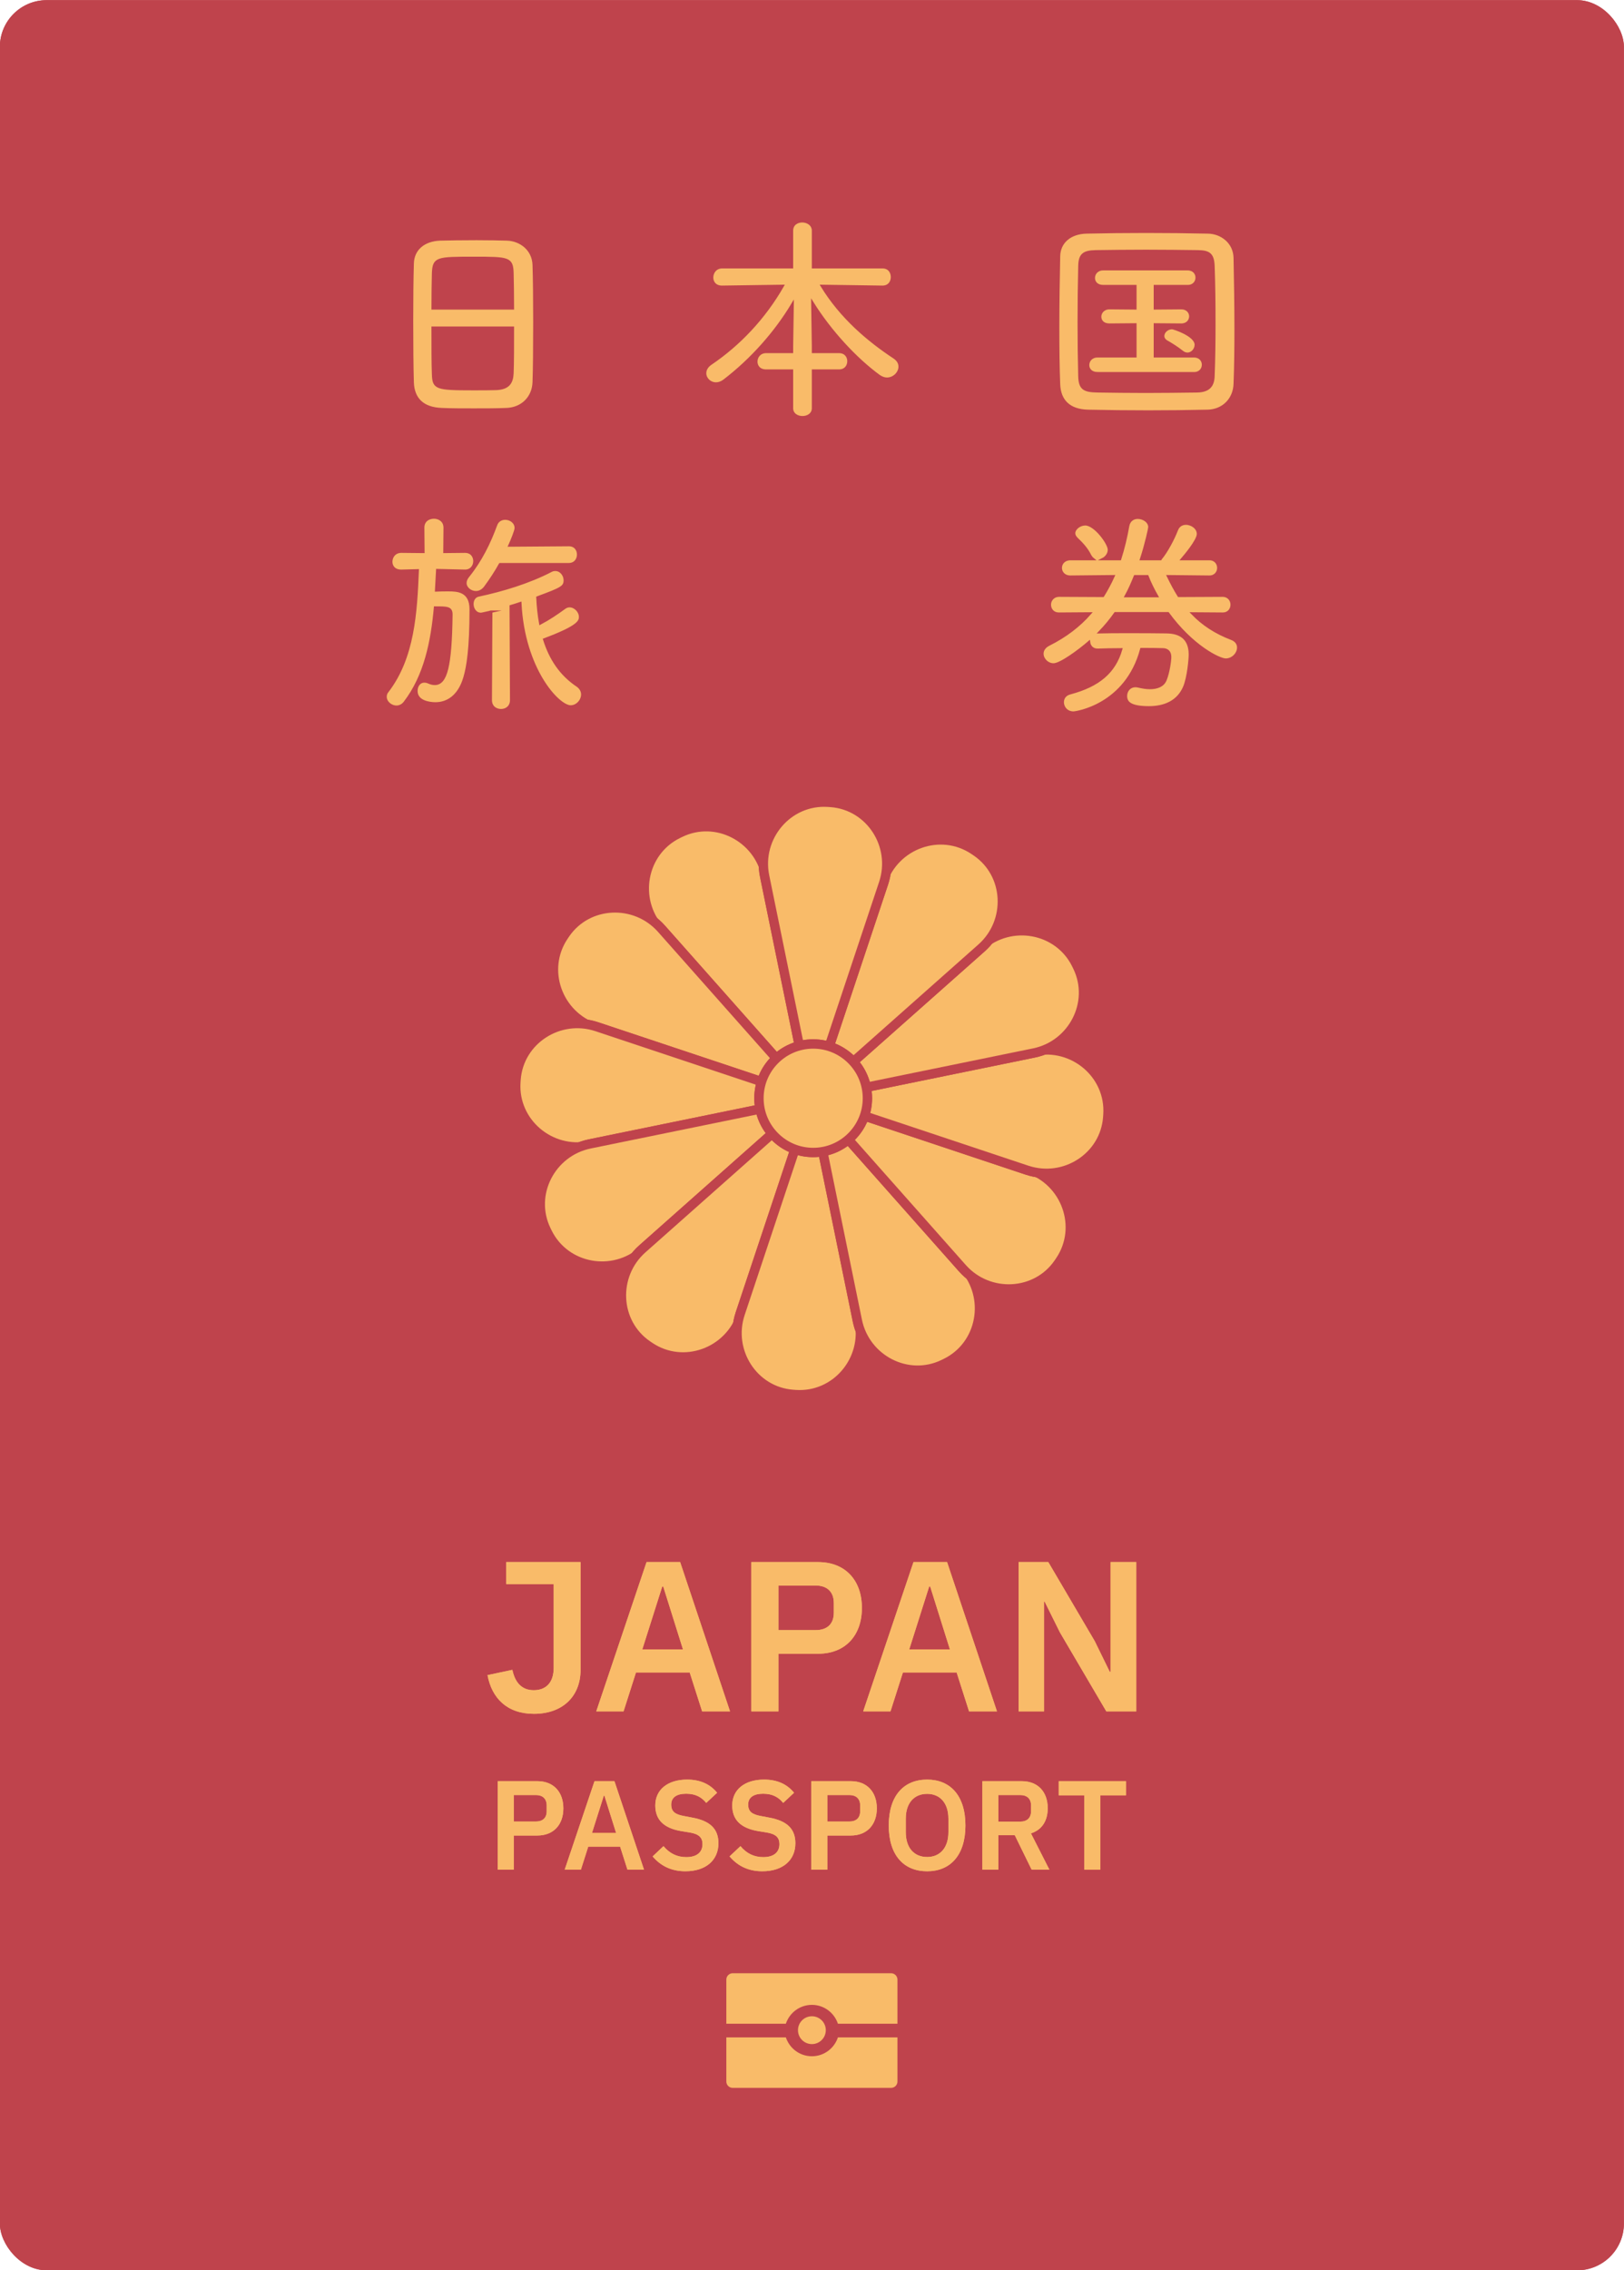 <?xml version="1.0" encoding="UTF-8"?>
<!DOCTYPE svg PUBLIC '-//W3C//DTD SVG 1.0//EN'
          'http://www.w3.org/TR/2001/REC-SVG-20010904/DTD/svg10.dtd'>
<svg height="485.0" preserveAspectRatio="xMidYMid meet" version="1.0" viewBox="78.5 8.8 347.1 485.0" width="347.1" xmlns="http://www.w3.org/2000/svg" xmlns:xlink="http://www.w3.org/1999/xlink" zoomAndPan="magnify"
><g id="change1_1"
  ><rect fill="#bf434c" height="485" rx="10" ry="10" width="347.108" x="78.473" y="8.832"
  /></g
  ><g id="change1_2"
  ><rect fill="#bf434c" height="485" rx="10" ry="10" width="347.108" x="78.473" y="8.832"
  /></g
  ><g id="change2_1"
  ><path d="M252.027,243.472l-9.712-47.456c-1.699-8.3-10.748-13.009-18.382-9.337-.051.024-.101.049-.152.073-.132.064-.264.128-.396.193-7.719,3.803-9.55,14.025-3.841,20.463l32.346,36.475.137-.412Z" fill="#f9bb69" stroke="#bf434c" stroke-miterlimit="10" stroke-width="2"
  /></g
  ><g id="change2_2"
  ><path d="M252.027,243.472l-9.712-47.456c-1.699-8.3-10.748-13.009-18.382-9.337-.051.024-.101.049-.152.073-.132.064-.264.128-.396.193-7.719,3.803-9.55,14.025-3.841,20.463l32.346,36.475.137-.412Z" fill="#f9bb69" stroke="#bf434c" stroke-miterlimit="10" stroke-width="2"
  /></g
  ><g id="change2_3"
  ><path d="M252.027,243.472l-32.139-36.242c-5.621-6.338-15.813-5.892-20.588,1.105-.032.046-.063.093-.095.14-.083.122-.165.243-.246.365-4.783,7.153-1.257,16.921,6.906,19.642l46.25,15.415-.087-.425Z" fill="#f9bb69" stroke="#bf434c" stroke-miterlimit="10" stroke-width="2"
  /></g
  ><g id="change2_4"
  ><path d="M252.027,243.472l-32.139-36.242c-5.621-6.338-15.813-5.892-20.588,1.105-.032.046-.063.093-.095.14-.083.122-.165.243-.246.365-4.783,7.153-1.257,16.921,6.906,19.642l46.25,15.415-.087-.425Z" fill="#f9bb69" stroke="#bf434c" stroke-miterlimit="10" stroke-width="2"
  /></g
  ><g id="change2_5"
  ><path d="M252.027,243.472l-45.954-15.317c-8.037-2.679-16.64,2.803-17.278,11.251-.004.056-.008.112-.012.168-.011.147-.021.293-.03.439-.566,8.586,7.372,15.283,15.801,13.558l47.761-9.775-.288-.325Z" fill="#f9bb69" stroke="#bf434c" stroke-miterlimit="10" stroke-width="2"
  /></g
  ><g id="change2_6"
  ><path d="M252.027,243.472l-45.954-15.317c-8.037-2.679-16.64,2.803-17.278,11.251-.004.056-.008.112-.012.168-.011.147-.021.293-.03.439-.566,8.586,7.372,15.283,15.801,13.558l47.761-9.775-.288-.325Z" fill="#f9bb69" stroke="#bf434c" stroke-miterlimit="10" stroke-width="2"
  /></g
  ><g id="change2_7"
  ><path d="M252.027,243.472l-47.456,9.712c-8.3,1.699-13.009,10.748-9.337,18.382.024.051.049.101.073.152.064.132.128.264.193.396,3.803,7.719,14.025,9.55,20.463,3.841l36.475-32.346-.412-.137Z" fill="#f9bb69" stroke="#bf434c" stroke-miterlimit="10" stroke-width="2"
  /></g
  ><g id="change2_8"
  ><path d="M252.027,243.472l-47.456,9.712c-8.3,1.699-13.009,10.748-9.337,18.382.024.051.049.101.073.152.064.132.128.264.193.396,3.803,7.719,14.025,9.55,20.463,3.841l36.475-32.346-.412-.137Z" fill="#f9bb69" stroke="#bf434c" stroke-miterlimit="10" stroke-width="2"
  /></g
  ><g id="change2_9"
  ><path d="M252.027,243.472l-36.242,32.139c-6.338,5.621-5.892,15.813,1.105,20.588.046.032.093.063.14.095.122.083.243.165.365.246,7.153,4.783,16.921,1.257,19.642-6.906l15.415-46.25-.425.087Z" fill="#f9bb69" stroke="#bf434c" stroke-miterlimit="10" stroke-width="2"
  /></g
  ><g id="change2_10"
  ><path d="M252.027,243.472l-36.242,32.139c-6.338,5.621-5.892,15.813,1.105,20.588.046.032.093.063.14.095.122.083.243.165.365.246,7.153,4.783,16.921,1.257,19.642-6.906l15.415-46.25-.425.087Z" fill="#f9bb69" stroke="#bf434c" stroke-miterlimit="10" stroke-width="2"
  /></g
  ><g id="change2_11"
  ><path d="M252.027,243.472l-15.317,45.954c-2.679,8.037,2.803,16.64,11.251,17.278.056.004.112.008.168.012.147.011.293.021.439.03,8.586.566,15.283-7.372,13.558-15.801l-9.775-47.761-.325.288Z" fill="#f9bb69" stroke="#bf434c" stroke-miterlimit="10" stroke-width="2"
  /></g
  ><g id="change2_12"
  ><path d="M252.027,243.472l-15.317,45.954c-2.679,8.037,2.803,16.64,11.251,17.278.056.004.112.008.168.012.147.011.293.021.439.03,8.586.566,15.283-7.372,13.558-15.801l-9.775-47.761-.325.288Z" fill="#f9bb69" stroke="#bf434c" stroke-miterlimit="10" stroke-width="2"
  /></g
  ><g id="change2_13"
  ><path d="M252.027,243.472l9.712,47.456c1.699,8.3,10.748,13.009,18.382,9.337.051-.024.101-.049.152-.073.132-.064.264-.128.396-.193,7.719-3.803,9.55-14.025,3.841-20.463l-32.346-36.475-.137.412Z" fill="#f9bb69" stroke="#bf434c" stroke-miterlimit="10" stroke-width="2"
  /></g
  ><g id="change2_14"
  ><path d="M252.027,243.472l9.712,47.456c1.699,8.3,10.748,13.009,18.382,9.337.051-.024.101-.049.152-.073.132-.064.264-.128.396-.193,7.719-3.803,9.55-14.025,3.841-20.463l-32.346-36.475-.137.412Z" fill="#f9bb69" stroke="#bf434c" stroke-miterlimit="10" stroke-width="2"
  /></g
  ><g id="change2_15"
  ><path d="M252.027,243.472l32.139,36.242c5.621,6.338,15.813,5.892,20.588-1.105.032-.046.063-.093.095-.14.083-.122.165-.243.246-.365,4.783-7.153,1.257-16.921-6.906-19.642l-46.25-15.415.087.425Z" fill="#f9bb69" stroke="#bf434c" stroke-miterlimit="10" stroke-width="2"
  /></g
  ><g id="change2_16"
  ><path d="M252.027,243.472l32.139,36.242c5.621,6.338,15.813,5.892,20.588-1.105.032-.046.063-.093.095-.14.083-.122.165-.243.246-.365,4.783-7.153,1.257-16.921-6.906-19.642l-46.25-15.415.087.425Z" fill="#f9bb69" stroke="#bf434c" stroke-miterlimit="10" stroke-width="2"
  /></g
  ><g id="change2_17"
  ><path d="M252.027,243.472l45.954,15.317c8.037,2.679,16.64-2.803,17.278-11.251.004-.056.008-.112.012-.168.011-.147.021-.293.03-.439.566-8.586-7.372-15.283-15.801-13.558l-47.761,9.775.288.325Z" fill="#f9bb69" stroke="#bf434c" stroke-miterlimit="10" stroke-width="2"
  /></g
  ><g id="change2_18"
  ><path d="M252.027,243.472l45.954,15.317c8.037,2.679,16.64-2.803,17.278-11.251.004-.056.008-.112.012-.168.011-.147.021-.293.03-.439.566-8.586-7.372-15.283-15.801-13.558l-47.761,9.775.288.325Z" fill="#f9bb69" stroke="#bf434c" stroke-miterlimit="10" stroke-width="2"
  /></g
  ><g id="change2_19"
  ><path d="M252.027,243.472l47.456-9.712c8.3-1.699,13.009-10.748,9.337-18.382-.024-.051-.049-.101-.073-.152-.064-.132-.128-.264-.193-.396-3.803-7.719-14.025-9.55-20.463-3.841l-36.475,32.346.412.137Z" fill="#f9bb69" stroke="#bf434c" stroke-miterlimit="10" stroke-width="2"
  /></g
  ><g id="change2_20"
  ><path d="M252.027,243.472l47.456-9.712c8.3-1.699,13.009-10.748,9.337-18.382-.024-.051-.049-.101-.073-.152-.064-.132-.128-.264-.193-.396-3.803-7.719-14.025-9.55-20.463-3.841l-36.475,32.346.412.137Z" fill="#f9bb69" stroke="#bf434c" stroke-miterlimit="10" stroke-width="2"
  /></g
  ><g id="change2_21"
  ><path d="M252.027,243.472l36.242-32.139c6.338-5.621,5.892-15.813-1.105-20.588-.046-.032-.093-.063-.14-.095-.122-.083-.243-.165-.365-.246-7.153-4.783-16.921-1.257-19.642,6.906l-15.415,46.25.425-.087Z" fill="#f9bb69" stroke="#bf434c" stroke-miterlimit="10" stroke-width="2"
  /></g
  ><g id="change2_22"
  ><path d="M252.027,243.472l36.242-32.139c6.338-5.621,5.892-15.813-1.105-20.588-.046-.032-.093-.063-.14-.095-.122-.083-.243-.165-.365-.246-7.153-4.783-16.921-1.257-19.642,6.906l-15.415,46.25.425-.087Z" fill="#f9bb69" stroke="#bf434c" stroke-miterlimit="10" stroke-width="2"
  /></g
  ><g id="change2_23"
  ><path d="M252.027,243.472l15.317-45.954c2.679-8.037-2.803-16.64-11.251-17.278-.056-.004-.112-.008-.168-.012-.147-.011-.293-.021-.439-.03-8.586-.566-15.283,7.372-13.558,15.801l9.775,47.761.325-.288Z" fill="#f9bb69" stroke="#bf434c" stroke-miterlimit="10" stroke-width="2"
  /></g
  ><g id="change2_24"
  ><path d="M252.027,243.472l15.317-45.954c2.679-8.037-2.803-16.64-11.251-17.278-.056-.004-.112-.008-.168-.012-.147-.011-.293-.021-.439-.03-8.586-.566-15.283,7.372-13.558,15.801l9.775,47.761.325-.288Z" fill="#f9bb69" stroke="#bf434c" stroke-miterlimit="10" stroke-width="2"
  /></g
  ><g id="change2_25"
  ><circle cx="252.303" cy="243.428" fill="#f9bb69" r="11.591" stroke="#bf434c" stroke-miterlimit="10" stroke-width="2"
  /></g
  ><g id="change2_26"
  ><circle cx="252.303" cy="243.428" fill="#f9bb69" r="11.591" stroke="#bf434c" stroke-miterlimit="10" stroke-width="2"
  /></g
  ><g id="change2_27"
  ><path d="M182.699,366.68l5.308-1.131c.565,2.698,2.001,4.351,4.569,4.351,2.524,0,4.265-1.523,4.265-4.787v-17.885h-10.138v-4.699h15.881v23.019c0,5.656-3.829,9.398-9.964,9.398-5.745,0-9.008-3.35-9.921-8.267Z" fill="#f9bb69"
  /></g
  ><g id="change2_28"
  ><path d="M182.699,366.68l5.308-1.131c.565,2.698,2.001,4.351,4.569,4.351,2.524,0,4.265-1.523,4.265-4.787v-17.885h-10.138v-4.699h15.881v23.019c0,5.656-3.829,9.398-9.964,9.398-5.745,0-9.008-3.35-9.921-8.267Z" fill="#f9bb69"
  /></g
  ><g id="change2_29"
  ><path d="M205.94,374.425l10.748-31.896h7.18l10.661,31.896h-5.962l-2.654-8.311h-11.487l-2.654,8.311h-5.831ZM215.774,361.197h8.703l-4.221-13.446h-.217l-4.265,13.446Z" fill="#f9bb69"
  /></g
  ><g id="change2_30"
  ><path d="M205.94,374.425l10.748-31.896h7.18l10.661,31.896h-5.962l-2.654-8.311h-11.487l-2.654,8.311h-5.831ZM215.774,361.197h8.703l-4.221-13.446h-.217l-4.265,13.446Z" fill="#f9bb69"
  /></g
  ><g id="change2_31"
  ><path d="M244.876,374.425h-5.789v-31.896h14.274c5.83,0,9.354,3.916,9.354,9.79s-3.525,9.79-9.354,9.79h-8.485v12.315ZM244.876,347.533v9.53h7.963c2.393,0,3.873-1.262,3.873-3.699v-2.089c0-2.436-1.48-3.742-3.873-3.742h-7.963Z" fill="#f9bb69"
  /></g
  ><g id="change2_32"
  ><path d="M244.876,374.425h-5.789v-31.896h14.274c5.83,0,9.354,3.916,9.354,9.79s-3.525,9.79-9.354,9.79h-8.485v12.315ZM244.876,347.533v9.53h7.963c2.393,0,3.873-1.262,3.873-3.699v-2.089c0-2.436-1.48-3.742-3.873-3.742h-7.963Z" fill="#f9bb69"
  /></g
  ><g id="change2_33"
  ><path d="M262.993,374.425l10.748-31.896h7.18l10.661,31.896h-5.962l-2.654-8.311h-11.487l-2.654,8.311h-5.831ZM272.828,361.197h8.703l-4.221-13.446h-.217l-4.265,13.446Z" fill="#f9bb69"
  /></g
  ><g id="change2_34"
  ><path d="M262.993,374.425l10.748-31.896h7.18l10.661,31.896h-5.962l-2.654-8.311h-11.487l-2.654,8.311h-5.831ZM272.828,361.197h8.703l-4.221-13.446h-.217l-4.265,13.446Z" fill="#f9bb69"
  /></g
  ><g id="change2_35"
  ><path d="M296.202,374.425v-31.896h6.354l9.921,16.883,3.219,6.57h.175v-23.453h5.483v31.896h-6.398l-9.921-16.883-3.263-6.571h-.131v23.454h-5.439Z" fill="#f9bb69"
  /></g
  ><g id="change2_36"
  ><path d="M296.202,374.425v-31.896h6.354l9.921,16.883,3.219,6.57h.175v-23.453h5.483v31.896h-6.398l-9.921-16.883-3.263-6.571h-.131v23.454h-5.439Z" fill="#f9bb69"
  /></g
  ><g id="change2_37"
  ><path d="M188.327,408.247h-3.432v-18.914h8.463c3.459,0,5.548,2.323,5.548,5.806,0,3.484-2.089,5.806-5.548,5.806h-5.031v7.302ZM188.327,392.301v5.651h4.723c1.418,0,2.295-.748,2.295-2.193v-1.239c0-1.444-.877-2.219-2.295-2.219h-4.723Z" fill="#f9bb69"
  /></g
  ><g id="change2_38"
  ><path d="M188.327,408.247h-3.432v-18.914h8.463c3.459,0,5.548,2.323,5.548,5.806,0,3.484-2.089,5.806-5.548,5.806h-5.031v7.302ZM188.327,392.301v5.651h4.723c1.418,0,2.295-.748,2.295-2.193v-1.239c0-1.444-.877-2.219-2.295-2.219h-4.723Z" fill="#f9bb69"
  /></g
  ><g id="change2_39"
  ><path d="M199.193,408.247l6.373-18.914h4.258l6.321,18.914h-3.534l-1.574-4.928h-6.812l-1.574,4.928h-3.457ZM205.024,400.403h5.16l-2.503-7.973h-.129l-2.528,7.973Z" fill="#f9bb69"
  /></g
  ><g id="change2_40"
  ><path d="M199.193,408.247l6.373-18.914h4.258l6.321,18.914h-3.534l-1.574-4.928h-6.812l-1.574,4.928h-3.457ZM205.024,400.403h5.16l-2.503-7.973h-.129l-2.528,7.973Z" fill="#f9bb69"
  /></g
  ><g id="change2_41"
  ><path d="M217.988,405.409l2.322-2.193c1.291,1.548,2.89,2.348,4.877,2.348,2.297,0,3.457-1.084,3.457-2.787,0-1.315-.671-2.141-2.709-2.477l-1.754-.283c-3.794-.619-5.625-2.426-5.625-5.497,0-3.354,2.631-5.522,6.812-5.522,2.838,0,4.927,1.007,6.399,2.812l-2.324,2.168c-.954-1.187-2.245-1.961-4.282-1.961-2.091,0-3.2.826-3.2,2.322s.852,2.116,2.761,2.451l1.755.335c3.792.697,5.573,2.4,5.573,5.471,0,3.561-2.607,5.986-7.07,5.986-3.174,0-5.393-1.29-6.993-3.174Z" fill="#f9bb69"
  /></g
  ><g id="change2_42"
  ><path d="M217.988,405.409l2.322-2.193c1.291,1.548,2.89,2.348,4.877,2.348,2.297,0,3.457-1.084,3.457-2.787,0-1.315-.671-2.141-2.709-2.477l-1.754-.283c-3.794-.619-5.625-2.426-5.625-5.497,0-3.354,2.631-5.522,6.812-5.522,2.838,0,4.927,1.007,6.399,2.812l-2.324,2.168c-.954-1.187-2.245-1.961-4.282-1.961-2.091,0-3.2.826-3.2,2.322s.852,2.116,2.761,2.451l1.755.335c3.792.697,5.573,2.4,5.573,5.471,0,3.561-2.607,5.986-7.07,5.986-3.174,0-5.393-1.29-6.993-3.174Z" fill="#f9bb69"
  /></g
  ><g id="change2_43"
  ><path d="M234.434,405.409l2.322-2.193c1.291,1.548,2.89,2.348,4.877,2.348,2.297,0,3.457-1.084,3.457-2.787,0-1.315-.671-2.141-2.709-2.477l-1.754-.283c-3.794-.619-5.625-2.426-5.625-5.497,0-3.354,2.631-5.522,6.812-5.522,2.838,0,4.927,1.007,6.399,2.812l-2.324,2.168c-.954-1.187-2.245-1.961-4.282-1.961-2.091,0-3.2.826-3.2,2.322s.852,2.116,2.761,2.451l1.755.335c3.792.697,5.573,2.4,5.573,5.471,0,3.561-2.607,5.986-7.07,5.986-3.174,0-5.393-1.29-6.993-3.174Z" fill="#f9bb69"
  /></g
  ><g id="change2_44"
  ><path d="M234.434,405.409l2.322-2.193c1.291,1.548,2.89,2.348,4.877,2.348,2.297,0,3.457-1.084,3.457-2.787,0-1.315-.671-2.141-2.709-2.477l-1.754-.283c-3.794-.619-5.625-2.426-5.625-5.497,0-3.354,2.631-5.522,6.812-5.522,2.838,0,4.927,1.007,6.399,2.812l-2.324,2.168c-.954-1.187-2.245-1.961-4.282-1.961-2.091,0-3.2.826-3.2,2.322s.852,2.116,2.761,2.451l1.755.335c3.792.697,5.573,2.4,5.573,5.471,0,3.561-2.607,5.986-7.07,5.986-3.174,0-5.393-1.29-6.993-3.174Z" fill="#f9bb69"
  /></g
  ><g id="change2_45"
  ><path d="M255.325,408.247h-3.432v-18.914h8.463c3.459,0,5.548,2.323,5.548,5.806,0,3.484-2.089,5.806-5.548,5.806h-5.031v7.302ZM255.325,392.301v5.651h4.723c1.418,0,2.295-.748,2.295-2.193v-1.239c0-1.444-.877-2.219-2.295-2.219h-4.723Z" fill="#f9bb69"
  /></g
  ><g id="change2_46"
  ><path d="M255.325,408.247h-3.432v-18.914h8.463c3.459,0,5.548,2.323,5.548,5.806,0,3.484-2.089,5.806-5.548,5.806h-5.031v7.302ZM255.325,392.301v5.651h4.723c1.418,0,2.295-.748,2.295-2.193v-1.239c0-1.444-.877-2.219-2.295-2.219h-4.723Z" fill="#f9bb69"
  /></g
  ><g id="change2_47"
  ><path d="M268.456,398.803c0-6.399,3.226-9.805,8.205-9.805,4.929,0,8.18,3.406,8.18,9.805,0,6.373-3.251,9.779-8.18,9.779-4.979,0-8.205-3.406-8.205-9.779ZM281.203,400.248v-2.916c0-3.329-1.807-5.29-4.542-5.29-2.786,0-4.567,1.962-4.567,5.29v2.916c0,3.329,1.781,5.29,4.567,5.29,2.735,0,4.542-1.961,4.542-5.29Z" fill="#f9bb69"
  /></g
  ><g id="change2_48"
  ><path d="M268.456,398.803c0-6.399,3.226-9.805,8.205-9.805,4.929,0,8.18,3.406,8.18,9.805,0,6.373-3.251,9.779-8.18,9.779-4.979,0-8.205-3.406-8.205-9.779ZM281.203,400.248v-2.916c0-3.329-1.807-5.29-4.542-5.29-2.786,0-4.567,1.962-4.567,5.29v2.916c0,3.329,1.781,5.29,4.567,5.29,2.735,0,4.542-1.961,4.542-5.29Z" fill="#f9bb69"
  /></g
  ><g id="change2_49"
  ><path d="M291.876,400.868v7.379h-3.407v-18.914h8.413c3.432,0,5.548,2.271,5.548,5.78,0,2.632-1.187,4.619-3.588,5.367l3.948,7.767h-3.792l-3.613-7.379h-3.509ZM291.876,397.978h4.671c1.445,0,2.322-.774,2.322-2.219v-1.239c0-1.444-.877-2.219-2.322-2.219h-4.671v5.677Z" fill="#f9bb69"
  /></g
  ><g id="change2_50"
  ><path d="M291.876,400.868v7.379h-3.407v-18.914h8.413c3.432,0,5.548,2.271,5.548,5.78,0,2.632-1.187,4.619-3.588,5.367l3.948,7.767h-3.792l-3.613-7.379h-3.509ZM291.876,397.978h4.671c1.445,0,2.322-.774,2.322-2.219v-1.239c0-1.444-.877-2.219-2.322-2.219h-4.671v5.677Z" fill="#f9bb69"
  /></g
  ><g id="change2_51"
  ><path d="M319.158,392.353h-5.496v15.895h-3.407v-15.895h-5.471v-3.019h14.373v3.019Z" fill="#f9bb69"
  /></g
  ><g id="change2_52"
  ><path d="M319.158,392.353h-5.496v15.895h-3.407v-15.895h-5.471v-3.019h14.373v3.019Z" fill="#f9bb69"
  /></g
  ><g id="change2_53"
  ><path d="M186.768,96.201c-2.058.094-4.583.094-7.061.094-2.431,0-4.863,0-6.78-.094-4.068-.14-6.078-2.198-6.218-5.658-.094-3.039-.14-8.136-.14-13.233,0-4.535.046-9.118.14-12.251.093-2.993,2.338-4.957,5.845-5.097,1.776-.047,4.816-.094,7.808-.094,2.478,0,4.91.046,6.5.094,2.853.093,5.611,2.104,5.704,5.471.094,2.853.142,7.529.142,12.205,0,5.144-.047,10.288-.142,12.766-.093,3.273-2.431,5.658-5.798,5.798ZM188.125,74.691c0-2.946-.047-5.659-.094-7.529-.093-3.226-.795-3.273-8.276-3.273-7.903,0-8.558.046-8.698,3.273-.047,1.917-.093,4.583-.093,7.529h17.161ZM170.963,78.806c0,3.928,0,7.669.093,9.913.093,3.04.608,3.226,8.558,3.226,1.823,0,3.693,0,4.91-.046,2.618-.094,3.413-1.309,3.506-3.32.094-2.338.094-6.032.094-9.773h-17.161Z" fill="#f9bb69" stroke="#bf434c" stroke-miterlimit="10" stroke-width=".5"
  /></g
  ><g id="change2_54"
  ><path d="M186.768,96.201c-2.058.094-4.583.094-7.061.094-2.431,0-4.863,0-6.78-.094-4.068-.14-6.078-2.198-6.218-5.658-.094-3.039-.14-8.136-.14-13.233,0-4.535.046-9.118.14-12.251.093-2.993,2.338-4.957,5.845-5.097,1.776-.047,4.816-.094,7.808-.094,2.478,0,4.91.046,6.5.094,2.853.093,5.611,2.104,5.704,5.471.094,2.853.142,7.529.142,12.205,0,5.144-.047,10.288-.142,12.766-.093,3.273-2.431,5.658-5.798,5.798ZM188.125,74.691c0-2.946-.047-5.659-.094-7.529-.093-3.226-.795-3.273-8.276-3.273-7.903,0-8.558.046-8.698,3.273-.047,1.917-.093,4.583-.093,7.529h17.161ZM170.963,78.806c0,3.928,0,7.669.093,9.913.093,3.04.608,3.226,8.558,3.226,1.823,0,3.693,0,4.91-.046,2.618-.094,3.413-1.309,3.506-3.32.094-2.338.094-6.032.094-9.773h-17.161Z" fill="#f9bb69" stroke="#bf434c" stroke-miterlimit="10" stroke-width=".5"
  /></g
  ><g id="change2_55"
  ><path d="M252.262,87.971v8.043c0,1.263-1.122,1.917-2.245,1.917s-2.245-.654-2.245-1.917v-8.043h-5.518c-1.45,0-2.105-.935-2.105-1.917,0-1.029.749-2.058,2.105-2.058h5.518v-1.169l.14-9.118c-3.6,6.032-8.744,11.877-14.683,16.413-.56.42-1.168.608-1.683.608-1.31,0-2.338-1.029-2.338-2.198,0-.701.375-1.45,1.215-2.011,6.08-4.114,11.458-9.773,15.385-16.646l-12.953.187h-.047c-1.45,0-2.105-.982-2.105-1.964,0-1.075.749-2.198,2.152-2.198h14.916v-7.809c0-1.355,1.075-2.01,2.198-2.01s2.292.701,2.292,2.01v7.809h14.869c1.357,0,2.01,1.029,2.01,2.104,0,1.029-.653,2.058-2.01,2.058h-.046l-12.953-.187c4.115,6.733,9.913,11.643,15.524,15.337.795.561,1.122,1.215,1.122,1.917,0,1.309-1.215,2.572-2.712,2.572-.513,0-1.075-.187-1.636-.561-4.957-3.6-10.475-9.539-14.31-15.711l.142,9.352v1.215h5.563c1.357,0,2.012.982,2.012,1.964,0,1.029-.655,2.011-2.012,2.011h-5.563Z" fill="#f9bb69" stroke="#bf434c" stroke-miterlimit="10" stroke-width=".5"
  /></g
  ><g id="change2_56"
  ><path d="M252.262,87.971v8.043c0,1.263-1.122,1.917-2.245,1.917s-2.245-.654-2.245-1.917v-8.043h-5.518c-1.45,0-2.105-.935-2.105-1.917,0-1.029.749-2.058,2.105-2.058h5.518v-1.169l.14-9.118c-3.6,6.032-8.744,11.877-14.683,16.413-.56.42-1.168.608-1.683.608-1.31,0-2.338-1.029-2.338-2.198,0-.701.375-1.45,1.215-2.011,6.08-4.114,11.458-9.773,15.385-16.646l-12.953.187h-.047c-1.45,0-2.105-.982-2.105-1.964,0-1.075.749-2.198,2.152-2.198h14.916v-7.809c0-1.355,1.075-2.01,2.198-2.01s2.292.701,2.292,2.01v7.809h14.869c1.357,0,2.01,1.029,2.01,2.104,0,1.029-.653,2.058-2.01,2.058h-.046l-12.953-.187c4.115,6.733,9.913,11.643,15.524,15.337.795.561,1.122,1.215,1.122,1.917,0,1.309-1.215,2.572-2.712,2.572-.513,0-1.075-.187-1.636-.561-4.957-3.6-10.475-9.539-14.31-15.711l.142,9.352v1.215h5.563c1.357,0,2.012.982,2.012,1.964,0,1.029-.655,2.011-2.012,2.011h-5.563Z" fill="#f9bb69" stroke="#bf434c" stroke-miterlimit="10" stroke-width=".5"
  /></g
  ><g id="change2_57"
  ><path d="M336.599,96.575c-4.115.093-8.416.14-12.719.14s-8.603-.047-12.813-.14c-4.068-.094-6.078-2.198-6.218-5.658-.14-3.507-.187-7.716-.187-12.064,0-5.284.093-10.708.187-15.291.046-2.993,2.338-5.004,5.845-5.097,4.068-.094,8.369-.141,12.766-.141,4.395,0,8.836.047,13.233.141,2.851.046,5.658,2.104,5.704,5.471.094,4.77.187,10.007.187,15.104,0,4.162-.047,8.183-.187,11.737-.093,3.274-2.431,5.705-5.798,5.799ZM338.049,77.871c0-4.208-.047-8.417-.187-12.205-.093-2.665-1.028-3.133-3.32-3.18-3.507-.046-7.388-.093-11.129-.093-3.788,0-7.483.046-10.755.093-2.665.047-3.413.795-3.46,3.18-.093,3.788-.14,7.949-.14,12.018,0,4.068.047,8.042.14,11.55.094,2.665,1.03,3.133,3.928,3.179,3.227.047,6.64.094,10.193.094,3.555,0,7.248-.046,11.036-.094,2.62-.046,3.46-1.309,3.507-3.319.14-3.507.187-7.389.187-11.223ZM313.078,88.532c-1.355,0-2.01-.842-2.01-1.73,0-.935.702-1.87,2.01-1.87h8.09v-6.828l-5.518.047h-.047c-1.355,0-1.963-.842-1.963-1.684,0-.889.701-1.824,2.01-1.824l5.518.047v-4.77h-6.873c-1.357,0-2.01-.841-2.01-1.73,0-.935.701-1.87,2.01-1.87h18.049c1.263,0,1.917.889,1.917,1.777,0,.935-.655,1.824-1.917,1.824h-7.013v4.77l5.658-.047c1.263,0,1.917.889,1.917,1.73,0,.889-.655,1.777-1.917,1.777l-5.658-.047v6.828h8.37c1.263,0,1.916.888,1.916,1.777,0,.935-.653,1.824-1.916,1.824h-20.623ZM331.128,83.903c-1.17-.936-2.665-1.824-3.18-2.105-.608-.327-.842-.795-.842-1.215,0-.842.842-1.684,1.917-1.684.28,0,5.05,1.496,5.05,3.554,0,.982-.795,1.917-1.777,1.917-.373,0-.795-.141-1.168-.468Z" fill="#f9bb69" stroke="#bf434c" stroke-miterlimit="10" stroke-width=".5"
  /></g
  ><g id="change2_58"
  ><path d="M336.599,96.575c-4.115.093-8.416.14-12.719.14s-8.603-.047-12.813-.14c-4.068-.094-6.078-2.198-6.218-5.658-.14-3.507-.187-7.716-.187-12.064,0-5.284.093-10.708.187-15.291.046-2.993,2.338-5.004,5.845-5.097,4.068-.094,8.369-.141,12.766-.141,4.395,0,8.836.047,13.233.141,2.851.046,5.658,2.104,5.704,5.471.094,4.77.187,10.007.187,15.104,0,4.162-.047,8.183-.187,11.737-.093,3.274-2.431,5.705-5.798,5.799ZM338.049,77.871c0-4.208-.047-8.417-.187-12.205-.093-2.665-1.028-3.133-3.32-3.18-3.507-.046-7.388-.093-11.129-.093-3.788,0-7.483.046-10.755.093-2.665.047-3.413.795-3.46,3.18-.093,3.788-.14,7.949-.14,12.018,0,4.068.047,8.042.14,11.55.094,2.665,1.03,3.133,3.928,3.179,3.227.047,6.64.094,10.193.094,3.555,0,7.248-.046,11.036-.094,2.62-.046,3.46-1.309,3.507-3.319.14-3.507.187-7.389.187-11.223ZM313.078,88.532c-1.355,0-2.01-.842-2.01-1.73,0-.935.702-1.87,2.01-1.87h8.09v-6.828l-5.518.047h-.047c-1.355,0-1.963-.842-1.963-1.684,0-.889.701-1.824,2.01-1.824l5.518.047v-4.77h-6.873c-1.357,0-2.01-.841-2.01-1.73,0-.935.701-1.87,2.01-1.87h18.049c1.263,0,1.917.889,1.917,1.777,0,.935-.655,1.824-1.917,1.824h-7.013v4.77l5.658-.047c1.263,0,1.917.889,1.917,1.73,0,.889-.655,1.777-1.917,1.777l-5.658-.047v6.828h8.37c1.263,0,1.916.888,1.916,1.777,0,.935-.653,1.824-1.916,1.824h-20.623ZM331.128,83.903c-1.17-.936-2.665-1.824-3.18-2.105-.608-.327-.842-.795-.842-1.215,0-.842.842-1.684,1.917-1.684.28,0,5.05,1.496,5.05,3.554,0,.982-.795,1.917-1.777,1.917-.373,0-.795-.141-1.168-.468Z" fill="#f9bb69" stroke="#bf434c" stroke-miterlimit="10" stroke-width=".5"
  /></g
  ><g id="change2_59"
  ><path d="M177.837,130.734l-5.892-.14c-.093,1.403-.14,2.899-.233,4.349.841-.047,1.823-.047,2.665-.047,1.823,0,4.723.094,4.723,4.069,0,8.463-.655,12.345-1.31,14.542-1.17,4.068-3.693,5.564-6.218,5.564-1.31,0-4.069-.374-4.069-2.665,0-1.029.609-2.01,1.684-2.01.28,0,.56.046.888.187.515.234.935.327,1.355.327,2.385,0,3.415-3.6,3.555-14.823,0-1.496-.888-1.496-3.507-1.496-.655,7.248-2.103,14.59-6.5,20.295-.468.608-1.121.889-1.73.889-1.215,0-2.338-.982-2.338-2.105,0-.374.094-.795.422-1.169,5.563-7.248,6.078-16.834,6.453-25.859l-3.46.094h-.047c-1.497,0-2.15-.935-2.15-1.917,0-1.076.748-2.151,2.15-2.151h.047l4.676.046-.047-5.19c0-1.449,1.122-2.151,2.292-2.151,1.121,0,2.291.702,2.291,2.151l-.047,5.19,4.35-.046h.046c1.357,0,2.012.982,2.012,2.01s-.702,2.058-2.012,2.058h-.046ZM185.365,129.331c-.935,1.684-2.01,3.32-3.18,4.91-.56.748-1.263,1.075-1.963,1.075-1.17,0-2.245-.889-2.245-1.964,0-.468.187-.935.56-1.403,2.76-3.414,4.583-7.154,5.985-10.989.327-.935,1.122-1.355,1.965-1.355,1.122,0,2.245.794,2.245,2.01,0,.561-.889,2.712-1.357,3.74l12.673-.093h.046c1.31,0,1.965.982,1.965,2.01s-.655,2.058-2.01,2.058h-14.683ZM183.495,139.478c-2.058.468-2.105.468-2.198.468-1.17,0-1.825-1.075-1.825-2.104,0-.841.422-1.636,1.31-1.824,5.097-1.075,10.801-2.805,15.478-5.237.327-.187.655-.234.935-.234,1.168,0,2.01,1.122,2.01,2.198,0,1.449-.655,1.777-5.845,3.694.094,1.964.28,3.788.608,5.564,1.777-.935,3.46-2.058,5.19-3.32.375-.28.749-.374,1.077-.374,1.168,0,2.243,1.122,2.243,2.291,0,.982-.42,2.104-7.668,4.816,1.31,4.162,3.507,7.482,7.061,9.866.748.515,1.075,1.216,1.075,1.871,0,1.309-1.122,2.572-2.478,2.572-2.665,0-10.053-7.949-10.755-22.071-.701.234-1.403.468-2.058.655l.094,20.06c0,1.45-1.075,2.151-2.152,2.151-1.121,0-2.198-.701-2.198-2.151l.094-18.891Z" fill="#f9bb69" stroke="#bf434c" stroke-miterlimit="10" stroke-width=".5"
  /></g
  ><g id="change2_60"
  ><path d="M177.837,130.734l-5.892-.14c-.093,1.403-.14,2.899-.233,4.349.841-.047,1.823-.047,2.665-.047,1.823,0,4.723.094,4.723,4.069,0,8.463-.655,12.345-1.31,14.542-1.17,4.068-3.693,5.564-6.218,5.564-1.31,0-4.069-.374-4.069-2.665,0-1.029.609-2.01,1.684-2.01.28,0,.56.046.888.187.515.234.935.327,1.355.327,2.385,0,3.415-3.6,3.555-14.823,0-1.496-.888-1.496-3.507-1.496-.655,7.248-2.103,14.59-6.5,20.295-.468.608-1.121.889-1.73.889-1.215,0-2.338-.982-2.338-2.105,0-.374.094-.795.422-1.169,5.563-7.248,6.078-16.834,6.453-25.859l-3.46.094h-.047c-1.497,0-2.15-.935-2.15-1.917,0-1.076.748-2.151,2.15-2.151h.047l4.676.046-.047-5.19c0-1.449,1.122-2.151,2.292-2.151,1.121,0,2.291.702,2.291,2.151l-.047,5.19,4.35-.046h.046c1.357,0,2.012.982,2.012,2.01s-.702,2.058-2.012,2.058h-.046ZM185.365,129.331c-.935,1.684-2.01,3.32-3.18,4.91-.56.748-1.263,1.075-1.963,1.075-1.17,0-2.245-.889-2.245-1.964,0-.468.187-.935.56-1.403,2.76-3.414,4.583-7.154,5.985-10.989.327-.935,1.122-1.355,1.965-1.355,1.122,0,2.245.794,2.245,2.01,0,.561-.889,2.712-1.357,3.74l12.673-.093h.046c1.31,0,1.965.982,1.965,2.01s-.655,2.058-2.01,2.058h-14.683ZM183.495,139.478c-2.058.468-2.105.468-2.198.468-1.17,0-1.825-1.075-1.825-2.104,0-.841.422-1.636,1.31-1.824,5.097-1.075,10.801-2.805,15.478-5.237.327-.187.655-.234.935-.234,1.168,0,2.01,1.122,2.01,2.198,0,1.449-.655,1.777-5.845,3.694.094,1.964.28,3.788.608,5.564,1.777-.935,3.46-2.058,5.19-3.32.375-.28.749-.374,1.077-.374,1.168,0,2.243,1.122,2.243,2.291,0,.982-.42,2.104-7.668,4.816,1.31,4.162,3.507,7.482,7.061,9.866.748.515,1.075,1.216,1.075,1.871,0,1.309-1.122,2.572-2.478,2.572-2.665,0-10.053-7.949-10.755-22.071-.701.234-1.403.468-2.058.655l.094,20.06c0,1.45-1.075,2.151-2.152,2.151-1.121,0-2.198-.701-2.198-2.151l.094-18.891Z" fill="#f9bb69" stroke="#bf434c" stroke-miterlimit="10" stroke-width=".5"
  /></g
  ><g id="change2_61"
  ><path d="M339.779,139.899l-6.455-.047c2.245,2.339,4.957,4.115,8.37,5.425,1.03.374,1.45,1.122,1.45,1.87,0,1.263-1.168,2.572-2.665,2.572-1.403,0-7.201-2.853-12.345-9.913h-11.269c-.982,1.403-2.105,2.759-3.367,4.068,1.777-.046,3.882-.046,5.985-.046,2.9,0,5.845,0,8.37.046,2.9.047,4.957,1.31,4.957,4.77,0,.889-.327,4.909-1.217,6.967-1.308,3.04-4.114,4.302-7.528,4.302-4.068,0-4.91-1.076-4.91-2.431,0-1.076.749-2.105,2.058-2.105.187,0,.422.047.655.094.795.187,1.637.327,2.385.327,1.543,0,2.853-.468,3.367-1.777.655-1.637.981-4.115.981-4.864,0-1.122-.653-1.636-1.588-1.636-1.357-.046-2.947-.046-4.583-.046-3.227,12.064-13.983,13.56-14.496,13.56-1.45,0-2.292-1.122-2.292-2.198,0-.841.468-1.636,1.543-1.917,6.173-1.637,9.54-4.536,10.943-9.399-1.823,0-3.507.046-4.957.094h-.093c-1.122,0-1.73-.795-1.823-1.636-2.292,1.964-6.125,4.769-7.575,4.769-1.31,0-2.385-1.122-2.385-2.291,0-.701.42-1.449,1.355-1.917,3.648-1.824,6.547-4.069,8.838-6.688l-6.593.047h-.047c-1.308,0-1.963-.935-1.963-1.917,0-.935.701-1.917,2.01-1.917l9.353.046c.841-1.356,1.59-2.759,2.243-4.209l-9.164.094h-.047c-1.357,0-2.058-.935-2.058-1.87s.701-1.87,2.105-1.87h4.816c-.235-.187-.468-.468-.655-.795-.701-1.45-1.777-2.572-2.853-3.6-.373-.375-.56-.749-.56-1.122,0-.982,1.168-1.917,2.385-1.917,2.058,0,5.05,4.068,5.05,5.424,0,.842-.562,1.636-1.31,2.011h3.693c.749-2.339,1.31-4.723,1.73-7.108.235-1.216,1.122-1.73,2.058-1.73,1.217,0,2.479.841,2.479,2.01,0,.234-.702,3.554-1.777,6.828h4.162l.046-.094c1.263-1.496,2.712-4.255,3.415-6.079.373-1.029,1.168-1.403,1.963-1.403,1.263,0,2.572.935,2.572,2.198,0,1.403-2.9,4.769-3.415,5.378h5.845c1.263,0,1.917.935,1.917,1.87s-.655,1.87-1.917,1.87l-8.838-.094c.749,1.544,1.497,2.946,2.292,4.209l9.353-.046c1.308,0,1.963.982,1.963,1.917,0,.982-.655,1.917-1.917,1.917h-.046ZM321.073,131.903c-.608,1.496-1.215,2.9-1.963,4.255h6.686c-.795-1.403-1.496-2.805-2.058-4.255h-2.665Z" fill="#f9bb69" stroke="#bf434c" stroke-miterlimit="10" stroke-width=".5"
  /></g
  ><g id="change2_62"
  ><path d="M339.779,139.899l-6.455-.047c2.245,2.339,4.957,4.115,8.37,5.425,1.03.374,1.45,1.122,1.45,1.87,0,1.263-1.168,2.572-2.665,2.572-1.403,0-7.201-2.853-12.345-9.913h-11.269c-.982,1.403-2.105,2.759-3.367,4.068,1.777-.046,3.882-.046,5.985-.046,2.9,0,5.845,0,8.37.046,2.9.047,4.957,1.31,4.957,4.77,0,.889-.327,4.909-1.217,6.967-1.308,3.04-4.114,4.302-7.528,4.302-4.068,0-4.91-1.076-4.91-2.431,0-1.076.749-2.105,2.058-2.105.187,0,.422.047.655.094.795.187,1.637.327,2.385.327,1.543,0,2.853-.468,3.367-1.777.655-1.637.981-4.115.981-4.864,0-1.122-.653-1.636-1.588-1.636-1.357-.046-2.947-.046-4.583-.046-3.227,12.064-13.983,13.56-14.496,13.56-1.45,0-2.292-1.122-2.292-2.198,0-.841.468-1.636,1.543-1.917,6.173-1.637,9.54-4.536,10.943-9.399-1.823,0-3.507.046-4.957.094h-.093c-1.122,0-1.73-.795-1.823-1.636-2.292,1.964-6.125,4.769-7.575,4.769-1.31,0-2.385-1.122-2.385-2.291,0-.701.42-1.449,1.355-1.917,3.648-1.824,6.547-4.069,8.838-6.688l-6.593.047h-.047c-1.308,0-1.963-.935-1.963-1.917,0-.935.701-1.917,2.01-1.917l9.353.046c.841-1.356,1.59-2.759,2.243-4.209l-9.164.094h-.047c-1.357,0-2.058-.935-2.058-1.87s.701-1.87,2.105-1.87h4.816c-.235-.187-.468-.468-.655-.795-.701-1.45-1.777-2.572-2.853-3.6-.373-.375-.56-.749-.56-1.122,0-.982,1.168-1.917,2.385-1.917,2.058,0,5.05,4.068,5.05,5.424,0,.842-.562,1.636-1.31,2.011h3.693c.749-2.339,1.31-4.723,1.73-7.108.235-1.216,1.122-1.73,2.058-1.73,1.217,0,2.479.841,2.479,2.01,0,.234-.702,3.554-1.777,6.828h4.162l.046-.094c1.263-1.496,2.712-4.255,3.415-6.079.373-1.029,1.168-1.403,1.963-1.403,1.263,0,2.572.935,2.572,2.198,0,1.403-2.9,4.769-3.415,5.378h5.845c1.263,0,1.917.935,1.917,1.87s-.655,1.87-1.917,1.87l-8.838-.094c.749,1.544,1.497,2.946,2.292,4.209l9.353-.046c1.308,0,1.963.982,1.963,1.917,0,.982-.655,1.917-1.917,1.917h-.046ZM321.073,131.903c-.608,1.496-1.215,2.9-1.963,4.255h6.686c-.795-1.403-1.496-2.805-2.058-4.255h-2.665Z" fill="#f9bb69" stroke="#bf434c" stroke-miterlimit="10" stroke-width=".5"
  /></g
  ><g id="change2_63"
  ><path d="M268.953,430.12h-33.853c-.89,0-1.612.722-1.612,1.612v9.672h13.158c.697-2.325,2.828-4.03,5.38-4.03s4.683,1.705,5.38,4.03h13.158v-9.672c0-.89-.722-1.612-1.612-1.612Z" fill="#f9bb69" stroke="#bf434c" stroke-miterlimit="10" stroke-width=".5"
  /></g
  ><g id="change2_64"
  ><path d="M268.953,430.12h-33.853c-.89,0-1.612.722-1.612,1.612v9.672h13.158c.697-2.325,2.828-4.03,5.38-4.03s4.683,1.705,5.38,4.03h13.158v-9.672c0-.89-.722-1.612-1.612-1.612Z" fill="#f9bb69" stroke="#bf434c" stroke-miterlimit="10" stroke-width=".5"
  /></g
  ><g id="change2_65"
  ><path d="M235.1,455.107h33.853c.89,0,1.612-.722,1.612-1.612v-9.672h-13.158c-.697,2.325-2.828,4.03-5.38,4.03s-4.683-1.705-5.38-4.03h-13.158v9.672c0,.89.722,1.612,1.612,1.612Z" fill="#f9bb69" stroke="#bf434c" stroke-miterlimit="10" stroke-width=".5"
  /></g
  ><g id="change2_66"
  ><path d="M235.1,455.107h33.853c.89,0,1.612-.722,1.612-1.612v-9.672h-13.158c-.697,2.325-2.828,4.03-5.38,4.03s-4.683-1.705-5.38-4.03h-13.158v9.672c0,.89.722,1.612,1.612,1.612Z" fill="#f9bb69" stroke="#bf434c" stroke-miterlimit="10" stroke-width=".5"
  /></g
  ><g id="change2_67"
  ><circle cx="252.027" cy="442.533" fill="#f9bb69" r="3.224" stroke="#bf434c" stroke-miterlimit="10" stroke-width=".5"
  /></g
  ><g id="change2_68"
  ><circle cx="252.027" cy="442.533" fill="#f9bb69" r="3.224" stroke="#bf434c" stroke-miterlimit="10" stroke-width=".5"
  /></g
></svg
>
